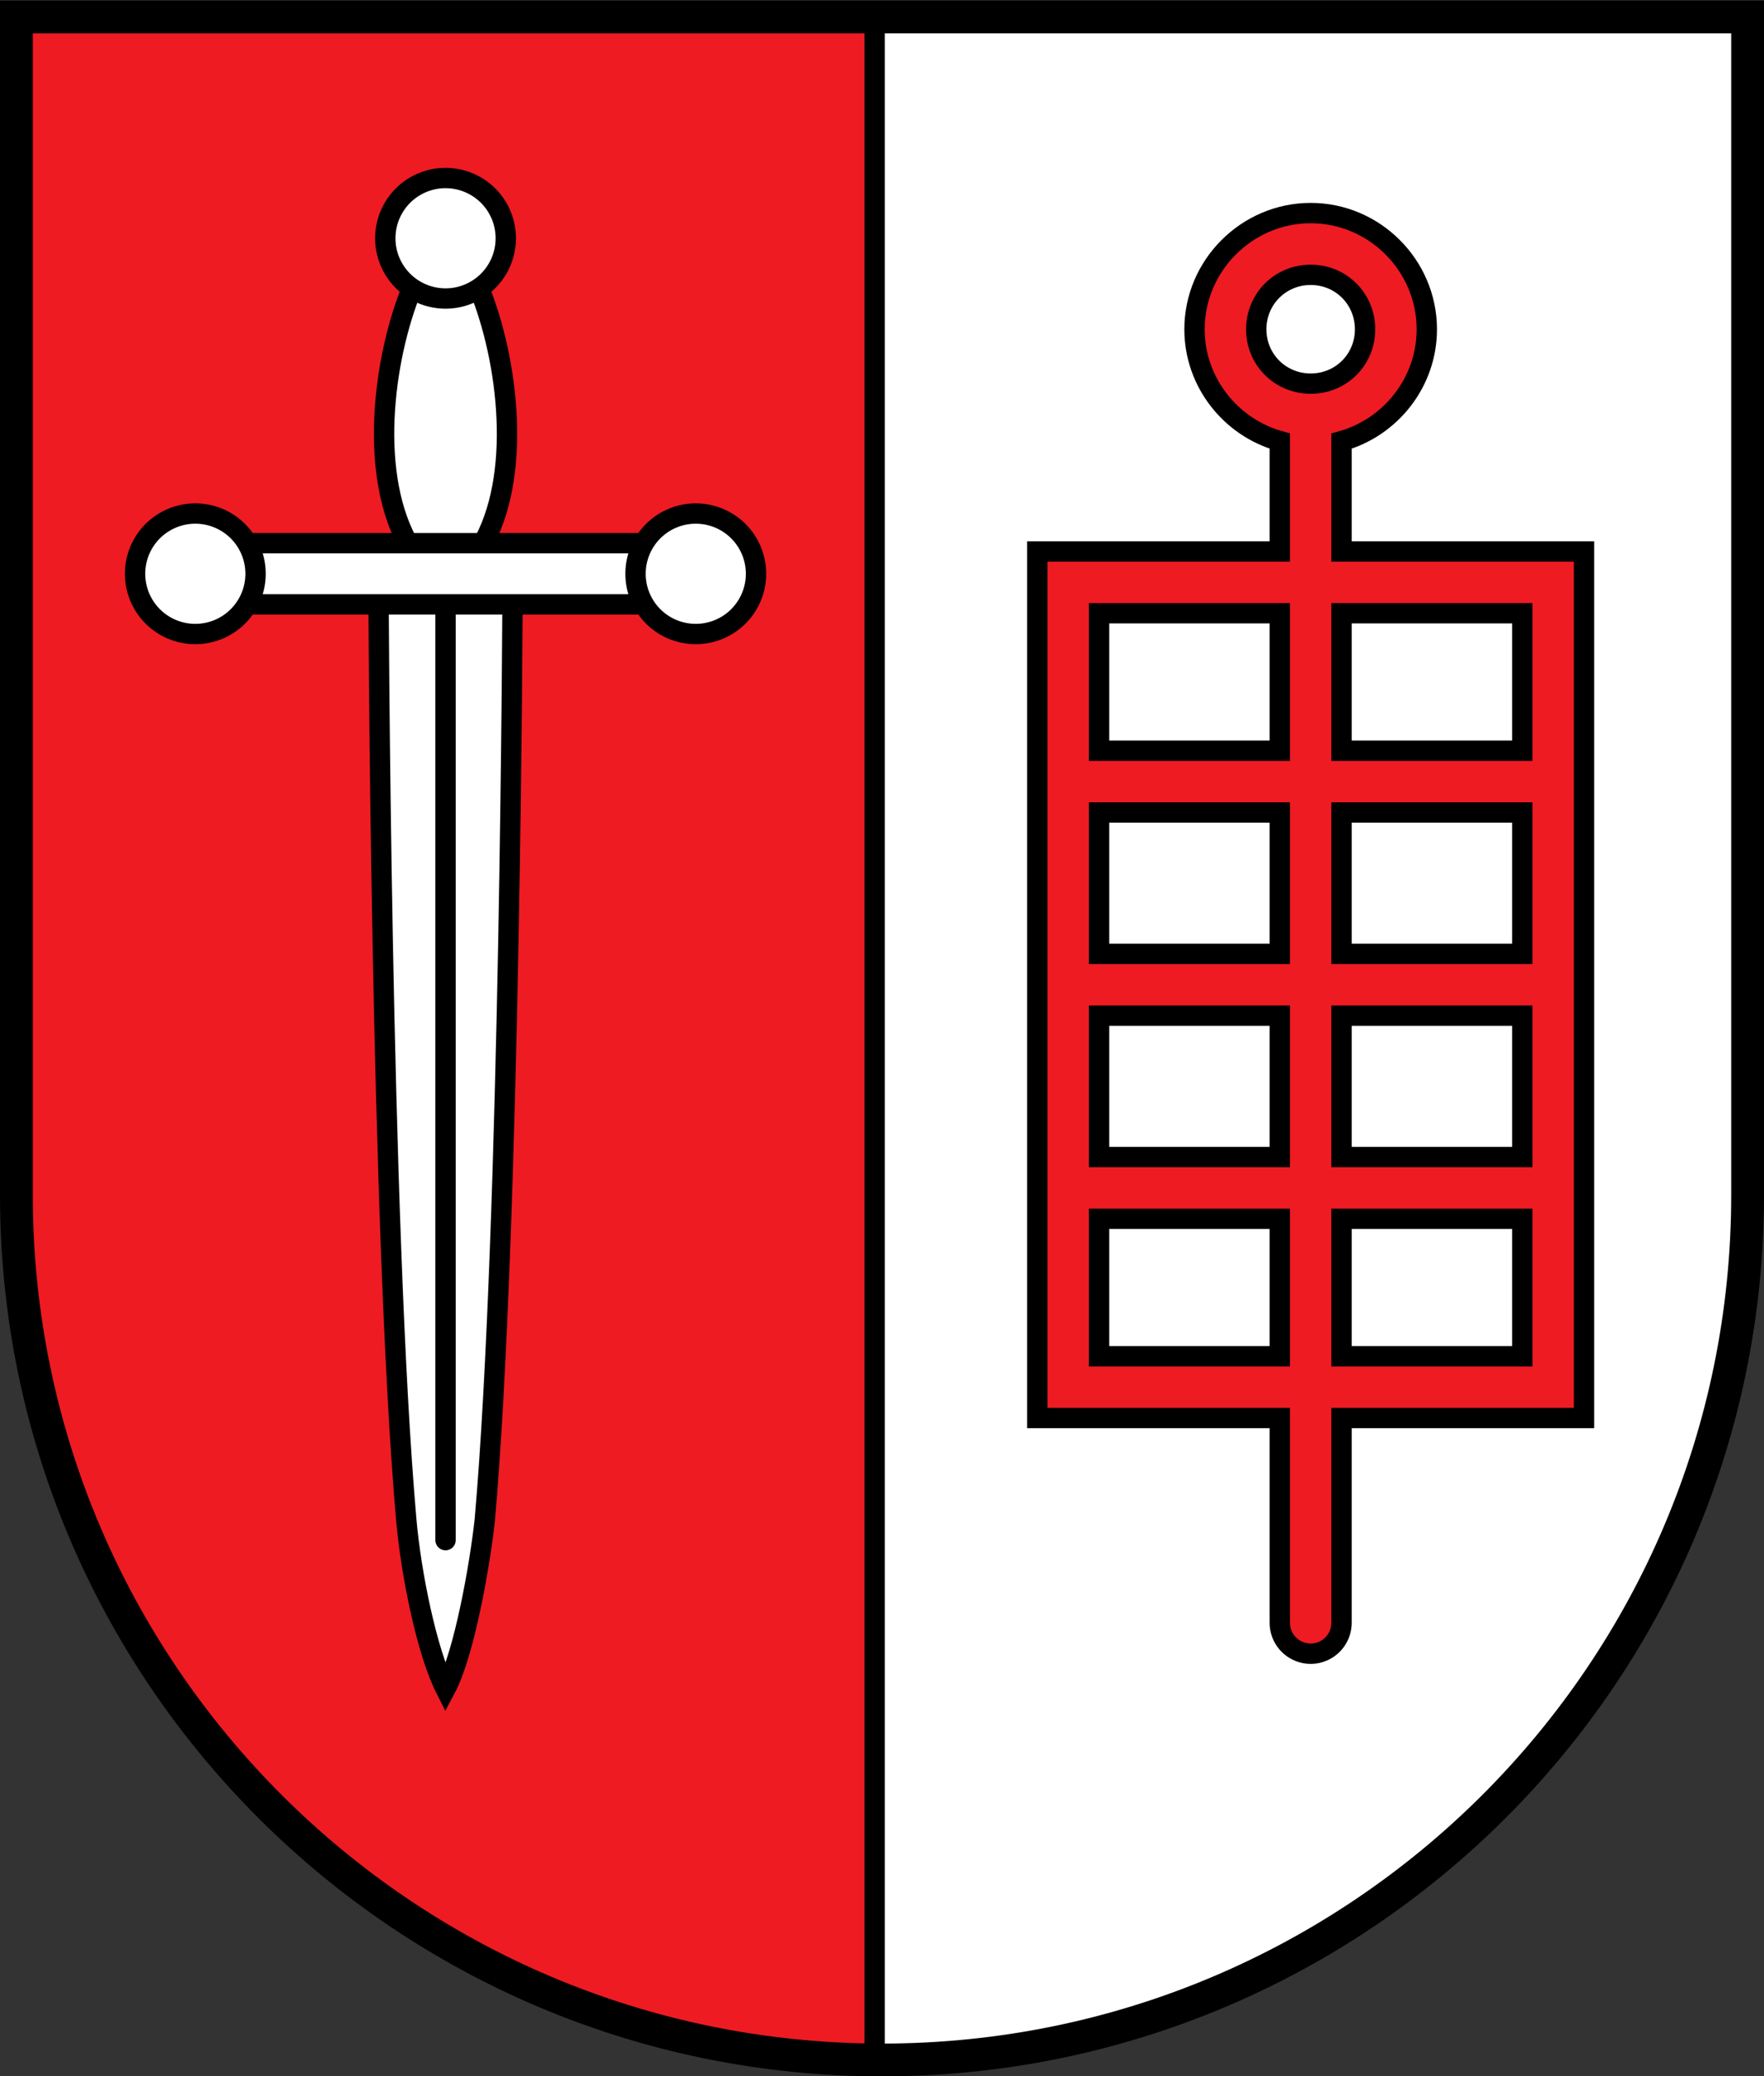 <svg xmlns="http://www.w3.org/2000/svg" viewBox="0 0 1000 1177">
<rect x="0" y="0" width="1000" height="1177" fill="#333333" stroke="none"/>
<defs/>
<path fill="#fff" d="m9.296,674.748c-.007,1.054 0,2.127 0,3.183m980.149-666.83l-980.149,0-0,666.83c0,270.356 219.553,489.776 490.075,489.776 270.521,0 490.075-219.42 490.075-489.776 0-1.056 .007-2.129 0-3.183v-663.646z"/>
<g fill="#ee1b23">
<path d="m495.854,11.101h-486.559l0,666.83c0,269.173 217.636,487.855 486.526,489.763"/>
<path d="m9.296,527.51c-.007,1.054 0,2.127 0,3.183"/>
</g>
<g stroke="#000">
<g fill="none">
<path fill-rule="evenodd" stroke-width="11.531" d="m495.833,10.169v1155.142"/>
<path stroke-linecap="round" stroke-width="18.585" d="m9.296,674.116c-.007,1.056 0,2.13 0,3.188m981.409-667.685l-981.409-0-0,667.685c0,270.703 219.836,490.404 490.704,490.404 270.869,0 490.704-219.701 490.704-490.404 0-1.057 .007-2.132 0-3.188v-664.497z"/>
</g>
<g stroke-width="11.531">
<path fill="#ee1b23" stroke-linecap="square" d="m743.034,120.783c-36.15,0-65.875,29.725-65.875,65.875 0,30.089 20.597,55.639 48.344,63.375v62.594h-119.969-17.5v17.5 95.438 17.5 230.312 17.5 95.438 17.5h17.5 119.969v115.844c-.089,6.311 3.236,12.193 8.688,15.375 5.451,3.182 12.174,3.182 17.625,0 5.451-3.182 8.777-9.064 8.687-15.375v-115.844h119.969 17.5v-17.5-95.438-17.5-230.312-17.5-95.438-17.5h-17.5-119.969v-62.562c27.76-7.72 48.344-33.3 48.344-63.406 0-36.15-29.663-65.875-65.812-65.875zm0,35c17.212,0 30.812,13.662 30.812,30.875 0,17.212-13.6,30.812-30.812,30.812-17.213,0-30.875-13.6-30.875-30.812 0-17.212 13.662-30.875 30.875-30.875zm-120,191.844h102.469v77.938h-102.469v-77.938zm137.469,0h102.469v77.938h-102.469v-77.938zm-137.469,112.938h102.469v80.156h-102.469v-80.156zm137.469,0h102.469v80.156h-102.469v-80.156zm-137.469,115.156h102.469v80.156h-102.469v-80.156zm137.469,0h102.469v80.156h-102.469v-80.156zm-137.469,115.156h102.469v51.969 25.969h-102.469v-77.938zm137.469,0h102.469v77.938h-102.469v-77.938z"/>
<g transform="translate(-606.673 -55.793)">
<g fill="#fff">
<path fill-rule="evenodd" d="m843.647,211.347c17.863-37.828 13.339-37.828 31.202,0 17.863,37.828 28.371,104.026 8.406,147.107-19.965,43.081-28.05,43.081-48.015,0-19.965-43.081-9.457-109.279 8.406-147.107z"/>
<path stroke-linecap="square" d="m1346.03,220.279a34.15,34.15 0 1,1 -68.3,0 34.15,34.15 0 1,1 68.3,0z" transform="translate(-452.632 -29.421)"/>
<path fill-rule="evenodd" d="m859.248,1013.081c10.698-20.064 19.502-70.424 22.247-95.62 14.627-167.135 15.761-530.636 15.761-530.636 0,0-76.016,0-76.016,0 0,0 1.134,363.502 15.761,530.636 2.625,29.806 11.476,74.342 22.247,95.62z"/>
</g>
<path fill="none" fill-rule="evenodd" stroke-linecap="round" d="m859.248,386.445v542.392"/>
<g fill="#fff">
<path fill-rule="evenodd" d="m999,398.383v-34.675h-279.503v34.675h279.503z"/>
<g stroke-linecap="square">
<path d="m1346.03,220.279a34.15,34.15 0 1,1 -68.3,0 34.15,34.15 0 1,1 68.3,0z" transform="translate(-310.778 160.767)"/>
<path d="m1346.03,220.279a34.15,34.15 0 1,1 -68.3,0 34.15,34.15 0 1,1 68.3,0z" transform="translate(-594.485 160.767)"/>
</g>
</g>
</g>
</g>
</g>
</svg>
